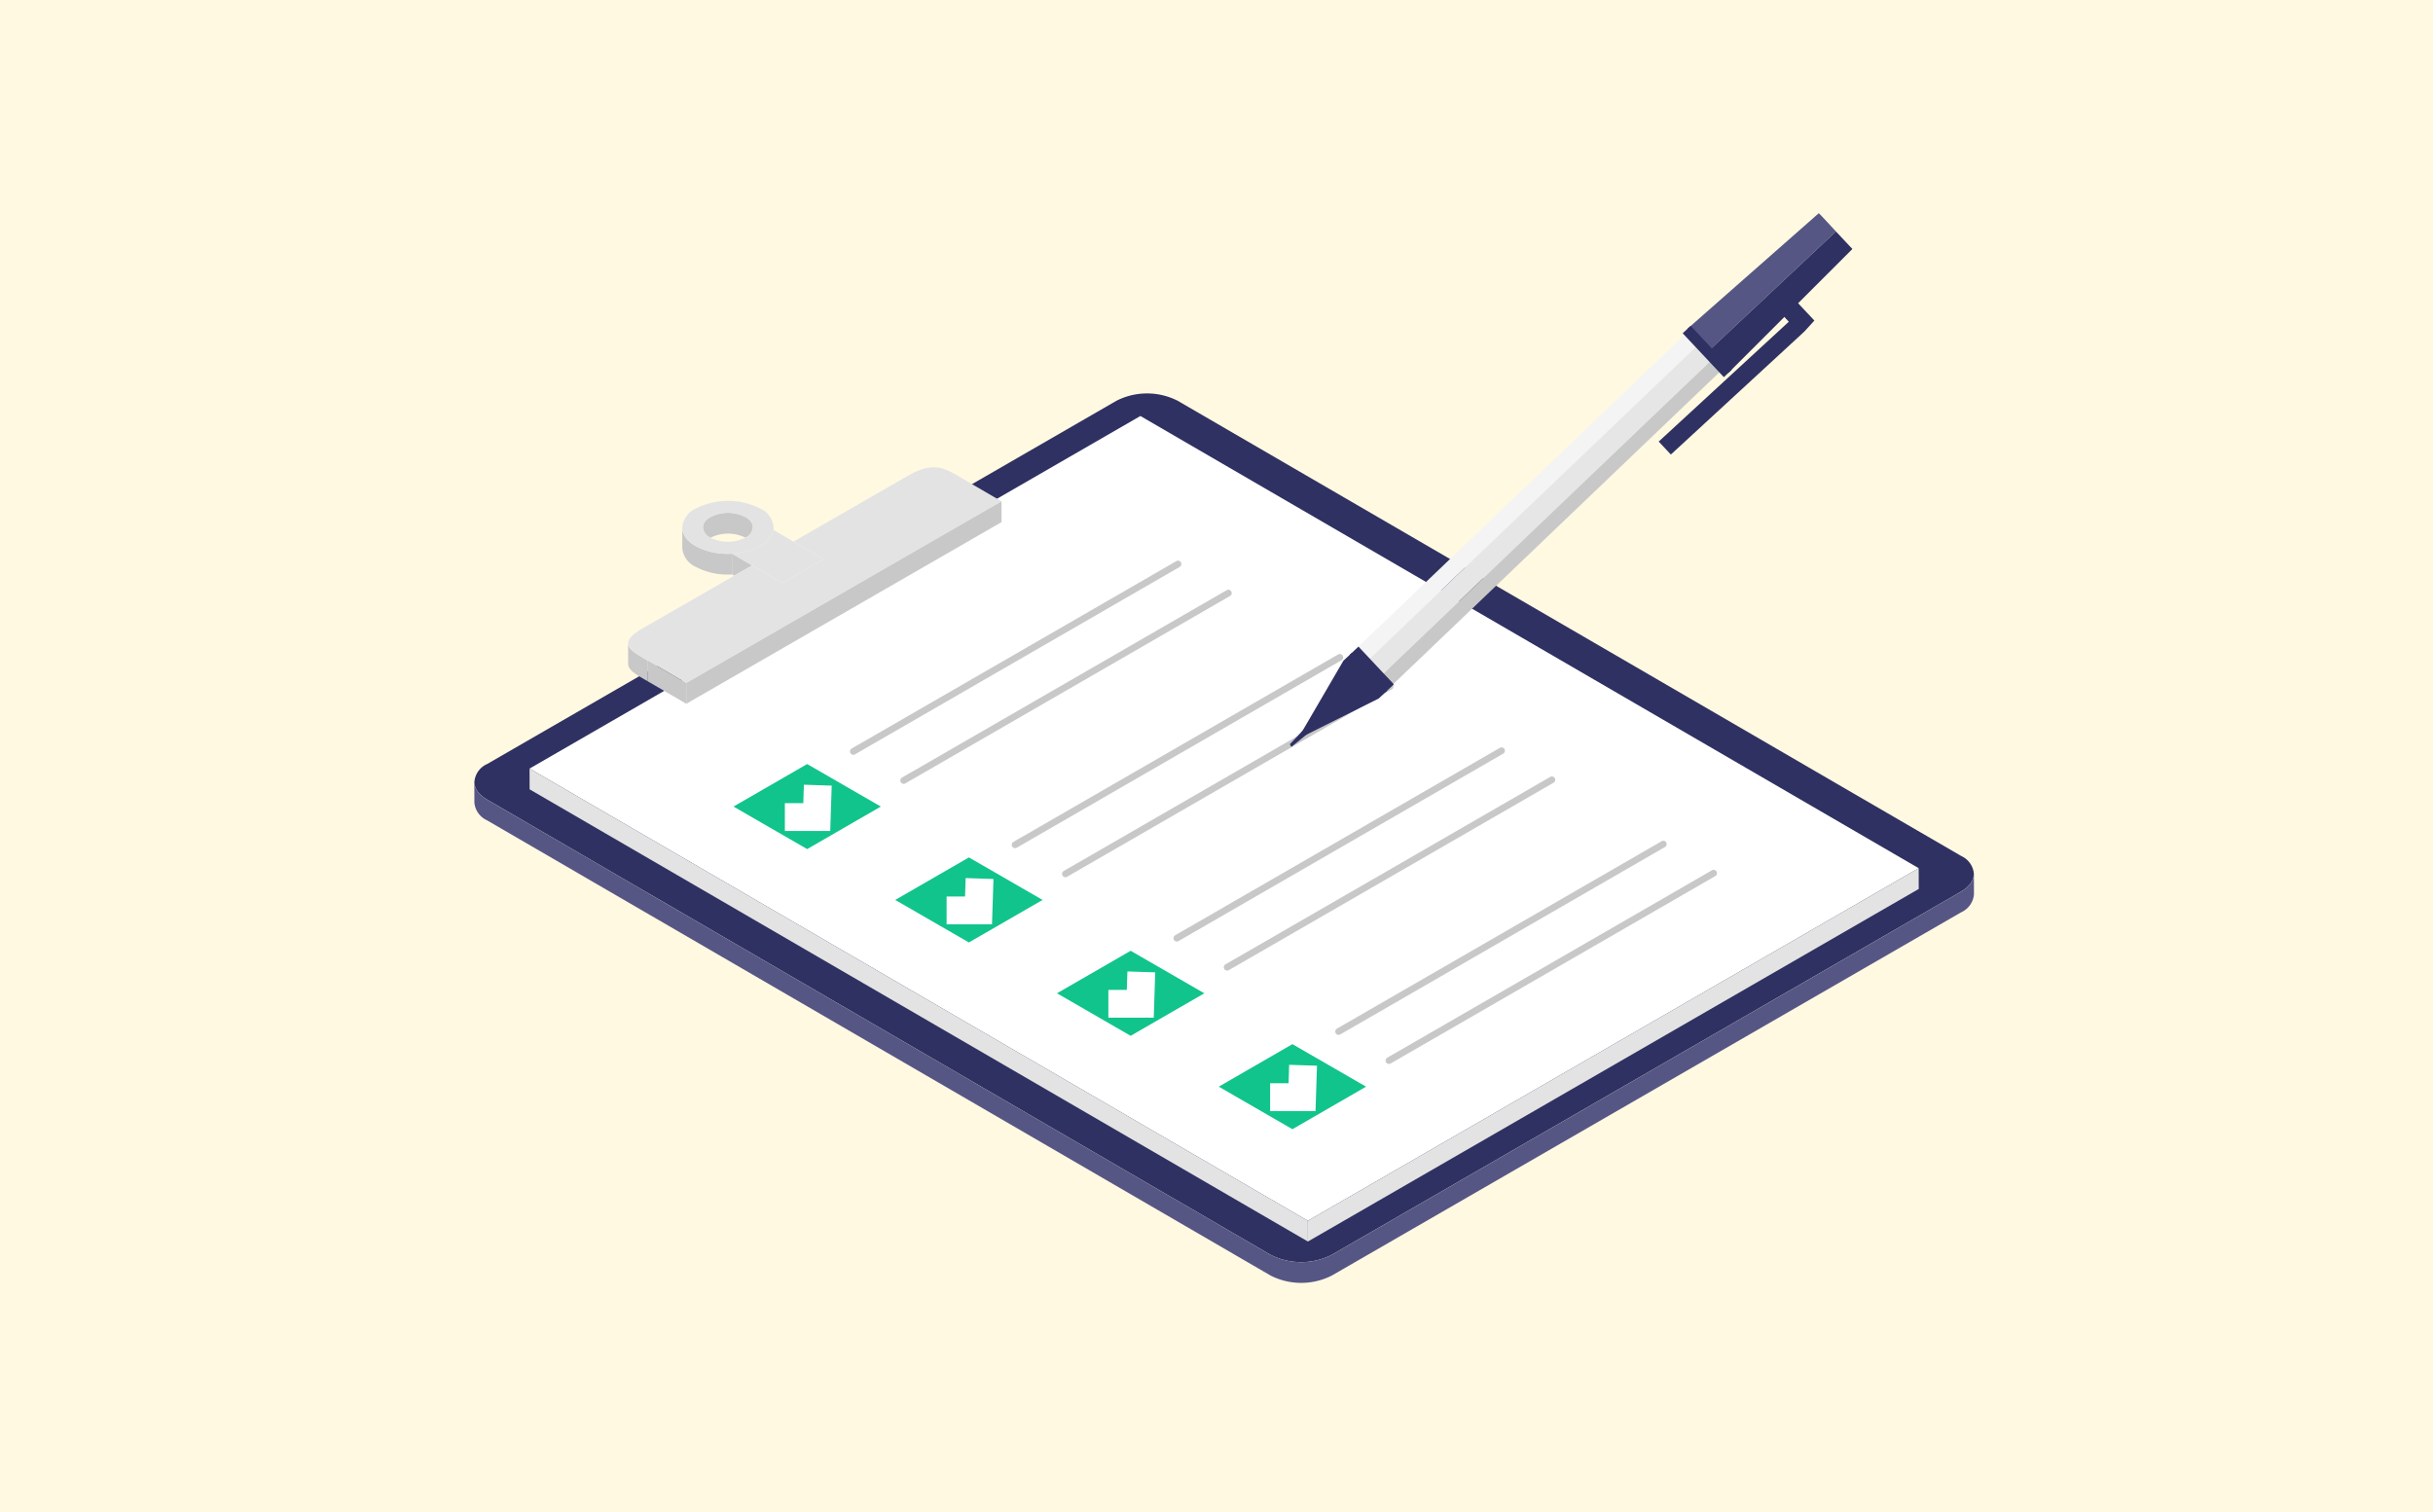<svg xmlns="http://www.w3.org/2000/svg" width="262.284" height="163.014" viewBox="0 0 262.284 163.014">
  <defs>
    <style>
      .cls-1 {
        fill: #fff9e1;
      }

      .cls-2 {
        fill: #2f3162;
      }

      .cls-3 {
        fill: #565685;
      }

      .cls-4 {
        fill: #fff;
      }

      .cls-5 {
        fill: #e3e3e3;
      }

      .cls-6, .cls-9 {
        fill: none;
      }

      .cls-7 {
        fill: #c8c8c8;
      }

      .cls-8 {
        fill: #11c48c;
      }

      .cls-9 {
        stroke: #fff;
        stroke-miterlimit: 10;
        stroke-width: 3px;
      }

      .cls-10 {
        fill: #f4f4f4;
      }

      .cls-11 {
        fill: #e6e6e6;
      }
    </style>
  </defs>
  <g id="レイヤー_2" data-name="レイヤー 2">
    <g id="レイヤー_2-2" data-name="レイヤー 2">
      <rect class="cls-1" width="262.284" height="163.014"/>
    </g>
    <g id="レイヤー_1-2" data-name="レイヤー 1">
      <g>
        <g>
          <path class="cls-2" d="M51.149,84.5c.003.02.004.041.008.061.004.023.009.045.014.068.004.02.008.041.013.061.006.023.013.046.02.068.006.02.011.04.017.059.008.023.017.045.025.068.007.02.014.04.022.059.009.022.02.044.031.066.009.02.018.04.028.059.011.022.024.044.037.067.011.019.021.039.032.058.013.022.029.045.043.067.012.019.023.037.036.056.015.022.032.043.048.064.014.019.027.038.042.056.017.022.036.043.055.064.015.018.03.036.046.054.02.022.042.044.063.066.016.017.032.034.049.05.022.021.045.042.068.063.018.017.036.034.054.05.024.021.05.042.075.062.019.016.038.032.058.048.027.021.055.042.083.063.02.015.039.03.06.045.029.021.061.041.092.062.021.014.041.028.062.042q.08.051.164.101l84.473,49.091a7.277,7.277,0,0,0,6.605,0l67.841-39.168q.086-.05.167-.101c.016-.01.031-.021.046-.031.037-.024.074-.049.109-.074.021-.015.041-.03.061-.045.028-.021.057-.042.084-.063.02-.015.038-.031.057-.047.026-.021.053-.043.078-.065.019-.016.035-.033.053-.049.024-.022.048-.043.07-.065.018-.017.034-.035.051-.053.021-.021.042-.043.062-.064.016-.018.031-.036.047-.054.019-.022.038-.043.056-.065.015-.019.028-.037.042-.056.016-.022.034-.043.049-.065.014-.019.026-.039.039-.059.014-.022.029-.043.042-.065.012-.02.023-.04.034-.061.012-.021.025-.043.036-.064.01-.02.019-.04.028-.06.01-.022.022-.044.031-.067.009-.02.015-.04.023-.061.009-.022.018-.045.025-.067.007-.021.012-.041.018-.062.007-.022.014-.044.019-.067.005-.021.009-.041.013-.062.005-.023.01-.045.014-.068.003-.021.005-.042.008-.063.003-.022.006-.045.008-.067.002-.021.002-.043.003-.064.001-.022.003-.044.003-.066a2.315,2.315,0,0,0-1.357-1.906L126.96,43.215a7.277,7.277,0,0,0-6.605,0L52.515,82.383A2.301,2.301,0,0,0,51.138,84.371c.001.02.001.041.003.061C51.143,84.455,51.146,84.477,51.149,84.5Z"/>
          <path class="cls-3" d="M212.791,94.205l-0.0.007c0,.022-.002.044-.003.066-.001.021-.001.043-.003.064-.002.022-.005.045-.008.067-.003.021-.005.042-.008.063-.004.023-.009.045-.014.068-.004.021-.008.041-.013.062-.006.022-.013.044-.019.067-.006.021-.012.041-.018.062-.008.022-.017.045-.025.067-.008.02-.015.04-.023.061-.009.022-.021.044-.031.067-.009.02-.018.04-.028.06-.011.022-.024.043-.036.064-.011.02-.022.041-.034.061-.013.022-.028.043-.042.065-.013.02-.025.039-.039.059-.015.022-.033.044-.049.065-.014.019-.027.038-.042.056-.018.022-.037.043-.056.065-.016.018-.03.036-.047.054-.02.022-.041.043-.062.064-.017.018-.033.035-.051.053-.022.022-.047.043-.07.065-.018.016-.035.033-.053.049-.025.022-.052.043-.078.065-.019.016-.037.031-.057.047-.027.021-.056.042-.084.063-.02.015-.04.03-.061.045-.035.025-.072.049-.109.074-.016.01-.03.021-.046.031q-.081.052-.167.101l-67.841,39.168a7.277,7.277,0,0,1-6.605,0L52.493,86.209q-.085-.049-.164-.101c-.021-.014-.041-.028-.062-.042-.031-.021-.062-.041-.092-.062-.021-.015-.04-.03-.06-.045-.028-.021-.057-.041-.083-.063-.02-.016-.038-.032-.058-.048-.025-.021-.051-.041-.075-.062-.019-.017-.036-.034-.054-.05-.023-.021-.046-.042-.068-.063-.017-.017-.032-.034-.049-.05-.021-.022-.043-.044-.063-.066-.016-.018-.031-.036-.046-.054-.018-.021-.037-.043-.055-.064-.015-.019-.028-.038-.042-.056-.016-.021-.033-.043-.048-.064-.013-.018-.024-.037-.036-.056-.015-.022-.03-.044-.043-.067-.011-.019-.021-.038-.032-.058-.012-.022-.025-.044-.037-.067-.01-.02-.018-.04-.028-.059-.01-.022-.021-.044-.031-.066-.008-.02-.015-.04-.022-.059-.009-.023-.018-.045-.025-.068-.007-.02-.012-.04-.017-.059-.007-.023-.014-.046-.02-.068-.005-.02-.008-.041-.013-.061-.005-.023-.01-.045-.014-.068-.003-.02-.005-.041-.008-.061-.003-.023-.006-.045-.008-.068-.002-.02-.002-.041-.003-.061-.001-.021-.003-.041-.003-.062l.006,2.238a2.319,2.319,0,0,0,1.357,1.9L136.973,137.538a7.277,7.277,0,0,0,6.605,0L211.419,98.37a2.338,2.338,0,0,0,1.379-1.926Z"/>
        </g>
        <polygon class="cls-4" points="57.088 82.874 140.99 131.633 206.839 93.614 122.937 44.856 57.088 82.874"/>
        <polygon class="cls-5" points="57.088 82.874 57.094 85.112 140.996 133.871 140.99 131.633 57.088 82.874"/>
        <polygon class="cls-5" points="140.99 131.633 140.996 133.871 206.846 95.853 206.839 93.614 140.99 131.633"/>
        <g>
          <path class="cls-6" d="M67.76,69.627l-.002-.005Z"/>
          <path class="cls-6" d="M74.289,58.372c-.024-.022-.048-.044-.07-.066C74.241,58.329,74.265,58.35,74.289,58.372Z"/>
          <path class="cls-6" d="M74.426,58.492c-.027-.022-.054-.044-.079-.066C74.372,58.448,74.399,58.47,74.426,58.492Z"/>
          <path class="cls-6" d="M74.166,58.251c-.022-.022-.044-.045-.064-.067C74.122,58.207,74.144,58.229,74.166,58.251Z"/>
          <path class="cls-6" d="M67.725,69.508c-.002-.012-.003-.024-.005-.037C67.722,69.484,67.723,69.496,67.725,69.508Z"/>
          <path class="cls-6" d="M74.97,58.871q-.089-.052-.173-.106Q74.881,58.819,74.97,58.871Z"/>
          <path class="cls-6" d="M74.747,58.731c-.038-.025-.076-.05-.111-.076C74.672,58.681,74.71,58.706,74.747,58.731Z"/>
          <path class="cls-6" d="M74.575,58.61c-.03-.022-.061-.045-.09-.068C74.514,58.565,74.545,58.588,74.575,58.61Z"/>
          <path class="cls-6" d="M73.583,57.207c-.005-.023-.01-.047-.014-.07C73.573,57.16,73.578,57.183,73.583,57.207Z"/>
          <path class="cls-6" d="M73.66,57.475c-.008-.023-.018-.045-.025-.068C73.643,57.43,73.652,57.452,73.66,57.475Z"/>
          <path class="cls-6" d="M73.616,57.341c-.007-.023-.014-.046-.02-.069C73.602,57.295,73.609,57.318,73.616,57.341Z"/>
          <path class="cls-6" d="M73.862,57.872c-.015-.023-.03-.046-.044-.069C73.832,57.826,73.847,57.849,73.862,57.872Z"/>
          <path class="cls-6" d="M73.784,57.742c-.013-.023-.026-.046-.038-.069C73.758,57.696,73.771,57.719,73.784,57.742Z"/>
          <path class="cls-6" d="M74.053,58.127c-.019-.022-.039-.045-.057-.068C74.014,58.082,74.034,58.104,74.053,58.127Z"/>
          <path class="cls-6" d="M73.716,57.609c-.011-.023-.022-.045-.031-.068C73.694,57.563,73.706,57.586,73.716,57.609Z"/>
          <path class="cls-6" d="M69.088,70.797l-.052-.031Z"/>
          <path class="cls-6" d="M68.704,70.559l-.053-.035Z"/>
          <path class="cls-6" d="M68.866,70.662l-.029-.018Z"/>
          <path class="cls-6" d="M69.282,70.912l-.065-.038Z"/>
          <path class="cls-6" d="M69.484,71.03l-.076-.044Z"/>
          <path class="cls-6" d="M67.831,69.771c-.007-.012-.015-.024-.021-.036C67.816,69.747,67.824,69.759,67.831,69.771Z"/>
          <path class="cls-6" d="M69.84,71.236q-.1-.059-.2-.116Q69.74,71.178,69.84,71.236Z"/>
          <path class="cls-6" d="M67.999,69.995l-.033-.038Z"/>
          <path class="cls-6" d="M68.103,70.102l-.028-.028Z"/>
          <path class="cls-6" d="M67.908,69.886l-.029-.04Z"/>
          <path class="cls-6" d="M68.247,70.228l-.027-.022Z"/>
          <path class="cls-6" d="M68.399,70.347l-.048-.036Z"/>
          <path class="cls-6" d="M68.548,70.454l-.054-.038Z"/>
          <path class="cls-6" d="M73.952,58c-.017-.023-.035-.045-.05-.068C73.917,57.955,73.935,57.978,73.952,58Z"/>
          <path class="cls-6" d="M81.118,56.559c.007.023.011.045.017.068C81.129,56.604,81.125,56.582,81.118,56.559Z"/>
          <path class="cls-6" d="M80.972,56.272c.014.021.025.042.038.062C80.997,56.313,80.986,56.292,80.972,56.272Z"/>
          <path class="cls-6" d="M81.057,56.414c.011.022.019.044.028.067C81.076,56.458,81.068,56.436,81.057,56.414Z"/>
          <path class="cls-6" d="M80.862,56.134c.017.019.03.039.046.058C80.893,56.173,80.88,56.153,80.862,56.134Z"/>
          <path class="cls-6" d="M80.728,56.002c.02.017.036.036.054.053C80.764,56.037,80.748,56.019,80.728,56.002Z"/>
          <path class="cls-6" d="M73.561,57.07c-.003-.023-.006-.046-.008-.07C73.554,57.024,73.558,57.047,73.561,57.07Z"/>
          <path class="cls-6" d="M81.154,56.707c.004.023.004.046.006.069C81.158,56.752,81.158,56.729,81.154,56.707Z"/>
          <path class="cls-6" d="M75.78,56.862c0-.027.004-.053.006-.079C75.784,56.809,75.78,56.835,75.78,56.862Z"/>
          <path class="cls-6" d="M80.57,55.876c.02.015.037.03.057.045C80.607,55.906,80.59,55.891,80.57,55.876Z"/>
          <path class="cls-6" d="M76.602,57.983a4.214,4.214,0,0,0,3.746-.011A4.21,4.21,0,0,0,76.602,57.983Z"/>
          <path class="cls-6" d="M75.979,56.274c.019-.027.042-.053.064-.08C76.021,56.221,75.998,56.247,75.979,56.274Z"/>
          <path class="cls-6" d="M75.792,56.712c.004-.027.013-.053.02-.08C75.805,56.659,75.797,56.685,75.792,56.712Z"/>
          <path class="cls-6" d="M75.83,56.563c.009-.027.022-.054.034-.08C75.852,56.51,75.839,56.536,75.83,56.563Z"/>
          <path class="cls-6" d="M83.374,57.135c.009-.05.015-.1.019-.15C83.389,57.036,83.382,57.085,83.374,57.135Z"/>
          <path class="cls-6" d="M75.892,56.417c.014-.027.032-.053.048-.079C75.923,56.364,75.906,56.39,75.892,56.417Z"/>
          <path class="cls-6" d="M76.227,56.002c.033-.029.071-.057.109-.085C76.298,55.945,76.26,55.973,76.227,56.002Z"/>
          <path class="cls-6" d="M76.387,55.875q.087-.061.186-.119Q76.474,55.814,76.387,55.875Z"/>
          <path class="cls-6" d="M76.09,56.135c.025-.027.054-.054.082-.08C76.144,56.081,76.115,56.108,76.09,56.135Z"/>
          <path class="cls-7" d="M76.557,57.959c.015.008.03.016.045.024a4.21,4.21,0,0,1,3.746-.011l.024-.013a1.301,1.301,0,0,0,.787-1.185c-.002-.023-.002-.046-.006-.069-.004-.027-.013-.053-.019-.08-.006-.023-.01-.046-.017-.068-.009-.026-.021-.052-.033-.079-.009-.022-.017-.045-.028-.067-.014-.027-.031-.053-.047-.08-.013-.021-.023-.042-.038-.062-.019-.027-.042-.053-.063-.08-.016-.019-.029-.039-.046-.058-.024-.027-.053-.053-.08-.079-.018-.018-.035-.036-.054-.053-.031-.028-.067-.054-.102-.081-.019-.015-.036-.03-.057-.045q-.085-.061-.183-.118a4.196,4.196,0,0,0-3.814-.001q-.099.057-.186.119c-.019.013-.034.027-.052.041-.037.028-.075.056-.109.085-.02.017-.036.035-.054.053-.028.027-.057.053-.082.08-.018.019-.032.039-.048.059-.022.026-.045.053-.064.08-.015.021-.026.043-.039.064-.016.026-.034.053-.048.079-.011.022-.019.044-.028.066-.012.027-.025.053-.034.08-.008.023-.012.046-.018.069-.007.027-.015.053-.02.08-.004.023-.004.047-.006.07-.002.026-.006.053-.006.079A1.333,1.333,0,0,0,76.557,57.959Z"/>
          <path class="cls-7" d="M80.322,59.497a8.021,8.021,0,0,1-1.412.202,7.27,7.27,0,0,1-3.94-.828q-.089-.052-.173-.106c-.017-.011-.033-.023-.05-.034-.038-.025-.076-.05-.111-.076-.021-.015-.04-.03-.061-.046-.03-.022-.061-.045-.09-.068-.021-.016-.04-.033-.06-.05-.027-.022-.054-.044-.079-.066-.02-.018-.038-.036-.058-.054-.024-.022-.048-.044-.07-.066-.018-.018-.035-.037-.053-.055-.022-.022-.044-.045-.064-.067-.017-.019-.032-.038-.049-.057-.019-.022-.039-.045-.057-.068-.015-.019-.029-.039-.044-.059-.017-.023-.035-.045-.05-.068-.014-.02-.026-.04-.039-.06-.015-.023-.03-.046-.044-.069-.012-.02-.023-.041-.034-.062-.013-.023-.026-.046-.038-.069-.011-.021-.02-.043-.03-.064-.011-.023-.022-.045-.031-.068-.009-.022-.017-.044-.025-.066-.008-.023-.018-.045-.025-.068-.007-.022-.013-.044-.019-.066-.007-.023-.014-.046-.02-.069-.005-.022-.009-.044-.014-.065-.005-.023-.01-.047-.014-.07-.004-.022-.006-.044-.008-.066-.003-.023-.006-.046-.008-.07-.002-.022-.002-.044-.003-.067-.001-.02-.003-.04-.003-.06l.006,2.238a2.439,2.439,0,0,0,1.423,1.997,7.27,7.27,0,0,0,3.94.828l0,0-.006-2.238A7.997,7.997,0,0,0,80.322,59.497Z"/>
          <path class="cls-7" d="M83.374,57.135a2.658,2.658,0,0,1-1.435,1.744l.005-.003a2.653,2.653,0,0,0,1.43-1.742l.026.015-.001-.306c0.0.031-.002.061-.004.092-.001.016-.001.033-.002.049C83.389,57.036,83.382,57.085,83.374,57.135Z"/>
          <path class="cls-5" d="M73.561,57.07c.003.022.005.044.008.066.004.023.009.047.014.07.004.022.008.044.014.065.006.023.013.046.02.069.006.022.012.044.019.066.008.023.017.045.025.068.008.022.016.044.025.066.009.023.021.045.031.068.01.021.019.043.03.064.012.023.025.046.038.069.011.021.022.041.034.062.014.023.029.046.044.069.013.02.025.04.039.06.016.023.034.045.05.068.015.02.029.039.044.059.018.023.038.045.057.068.016.019.032.038.049.057.02.023.043.045.064.067.018.018.034.037.053.055.023.022.047.044.07.066.019.018.038.036.058.054.025.022.053.044.079.066.02.017.039.034.06.05.029.023.06.045.09.068.02.015.04.031.061.046.036.026.074.051.111.076.017.011.033.023.05.034q.084.054.173.106a7.27,7.27,0,0,0,3.94.828,8.021,8.021,0,0,0,1.412-.202,6.077,6.077,0,0,0,1.616-.618,2.658,2.658,0,0,0,1.435-1.744c.009-.05.015-.1.019-.15.001-.016.001-.033.002-.049a2.39,2.39,0,0,0-1.419-2.091,7.677,7.677,0,0,0-6.967-.009,2.44,2.44,0,0,0-1.459,2.098c.001.022.001.044.003.067C73.554,57.024,73.558,57.047,73.561,57.07ZM75.792,56.712c.004-.027.013-.053.02-.08.006-.023.01-.046.018-.069.009-.027.022-.054.034-.08.01-.022.017-.044.028-.066.014-.027.032-.053.048-.079.013-.021.024-.043.039-.064.019-.027.042-.053.064-.08.016-.02.03-.04.048-.059.025-.027.054-.054.082-.08.018-.018.035-.036.054-.053.033-.029.071-.057.109-.085.018-.014.034-.028.052-.041q.087-.061.186-.119a4.196,4.196,0,0,1,3.814.001q.098.057.183.118c.02.015.037.03.057.045.035.027.071.053.102.081.02.017.036.036.054.053.027.026.056.052.08.079.017.019.03.039.046.058.022.027.045.053.063.08.014.021.025.042.038.062.016.026.034.053.047.08.011.022.019.044.028.067.011.026.024.052.033.079.007.023.011.045.017.068.007.027.015.053.019.08.004.023.004.046.006.069a1.301,1.301,0,0,1-.787,1.185l-.024.013a4.214,4.214,0,0,1-3.746.011c-.015-.008-.031-.015-.045-.024a1.333,1.333,0,0,1-.777-1.098c0-.027.004-.053.006-.079C75.788,56.759,75.788,56.735,75.792,56.712Z"/>
          <polygon class="cls-7" points="81.078 60.965 78.91 59.7 78.917 61.938 78.917 61.938 79.15 62.074 81.078 60.965"/>
          <path class="cls-5" d="M81.944,58.877l-.005.003a6.077,6.077,0,0,1-1.616.618,7.997,7.997,0,0,1-1.412.203l2.168,1.265,3.251,1.897,4.453-2.571-3.243-1.893-2.14-1.249-.026-.015A2.653,2.653,0,0,1,81.944,58.877Z"/>
          <path class="cls-7" d="M69.641,71.12l-.156-.09-.076-.044-.126-.073-.065-.038c-.043-.025-.086-.051-.128-.076l-.052-.031q-.087-.052-.171-.104l-.029-.018q-.068-.042-.133-.085l-.053-.035q-.052-.035-.103-.07l-.054-.038c-.033-.023-.064-.046-.095-.069l-.048-.036c-.036-.028-.071-.055-.104-.083l-.027-.022q-.062-.052-.117-.105l-.028-.028c-.026-.026-.052-.052-.076-.078l-.033-.038q-.03-.035-.058-.071l-.029-.04c-.017-.025-.033-.05-.048-.075-.007-.012-.015-.024-.021-.036a.904.904,0,0,1-.05-.108l-.002-.005a.76.76,0,0,1-.032-.115c-.002-.012-.003-.024-.005-.037a.695.695,0,0,1-.008-.082l-.002-.019.006,2.238c.002.691,1.033,1.225,2.13,1.865L69.84,71.236Q69.74,71.178,69.641,71.12Z"/>
          <path class="cls-5" d="M67.72,69.471c.002.012.003.025.005.037a.76.76,0,0,0,.032.115l.002.005a.904.904,0,0,0,.05.108c.007.012.014.024.021.036.015.025.031.05.048.075l.029.04q.027.036.058.071l.033.038c.024.026.049.052.076.078l.028.028q.056.053.117.105l.027.022c.034.028.068.055.104.083l.048.036c.031.023.063.046.095.069l.054.038q.05.035.103.07l.053.035q.065.042.133.085l.029.018q.084.052.171.104l.052.031c.042.025.085.051.128.076l.065.038.126.073.076.044.156.09q.099.057.2.116l4.14,2.412,33.985-19.591-4.091-2.384c-1.81-1.056-3.06-2.059-5.93-.41L85.539,58.399l3.243,1.893-4.453,2.571-3.251-1.897-1.928,1.109-9.884,5.686c-1.142.659-1.567,1.177-1.553,1.629A.695.695,0,0,0,67.72,69.471Z"/>
          <polygon class="cls-7" points="107.965 54.057 73.98 73.648 73.987 75.886 107.972 56.295 107.965 54.057"/>
          <polygon class="cls-7" points="69.84 71.236 69.847 73.474 73.987 75.886 73.98 73.648 69.84 71.236"/>
        </g>
        <g>
          <path class="cls-7" d="M132.26,63.627l-.942.544L128.774,65.64l-3.784,2.184-4.588,2.649L115.347,73.392l-5.072,2.928-4.757,2.746q-1.998,1.153-3.995,2.307l-2.882,1.664c-.455.263-.914.519-1.365.788-.019.011-.039.022-.058.034a.361.361,0,0,0,.364.622l.942-.544,2.544-1.469,3.784-2.184,4.588-2.649,5.055-2.919q2.536-1.464,5.072-2.928l4.757-2.746q1.998-1.153,3.995-2.307l2.882-1.664c.455-.263.914-.519,1.365-.788.019-.011.039-.022.058-.034a.361.361,0,0,0-.364-.622Z"/>
          <path class="cls-7" d="M126.833,60.494l-.942.544-2.544,1.469L119.563,64.691l-4.588,2.649-5.055,2.919q-2.536,1.464-5.072,2.928l-4.757,2.746q-1.998,1.153-3.995,2.307-1.441.832-2.882,1.664c-.455.263-.914.519-1.365.788-.019.011-.039.022-.058.034a.361.361,0,0,0,.364.622l.942-.544,2.544-1.469,3.784-2.184,4.588-2.649,5.055-2.919,5.072-2.928,4.757-2.746q1.998-1.153,3.995-2.307l2.882-1.664c.455-.263.914-.519,1.365-.788.019-.011.039-.022.058-.034a.361.361,0,0,0-.364-.622Z"/>
          <polygon class="cls-8" points="94.954 86.97 87.013 91.555 79.072 86.97 87.013 82.385 94.954 86.97"/>
          <polyline class="cls-9" points="84.609 88.101 88.05 88.101 88.161 84.663"/>
        </g>
        <g>
          <path class="cls-7" d="M149.698,73.695l-.942.544-2.544,1.469-3.784,2.184L137.84,80.541l-5.055,2.919-5.072,2.928-4.757,2.746q-1.998,1.153-3.995,2.307l-2.882,1.664c-.455.263-.914.519-1.365.788-.019.011-.039.022-.058.034a.361.361,0,0,0,.364.622l.942-.544q1.272-.734,2.544-1.469l3.784-2.184,4.588-2.649,5.055-2.919q2.536-1.464,5.072-2.928l4.757-2.746q1.998-1.153,3.995-2.307,1.441-.832,2.882-1.664c.455-.263.914-.519,1.365-.788.019-.011.039-.022.058-.034a.361.361,0,0,0-.364-.622Z"/>
          <path class="cls-7" d="M144.27,70.561l-.942.544-2.544,1.469-3.784,2.184L132.413,77.407l-5.055,2.919-5.072,2.928-4.757,2.746q-1.998,1.153-3.995,2.307l-2.882,1.664c-.455.263-.914.519-1.365.788-.019.011-.039.022-.058.034a.361.361,0,0,0,.364.622l.942-.544,2.544-1.469,3.784-2.184q2.294-1.324,4.588-2.649l5.055-2.919,5.072-2.928,4.757-2.746,3.995-2.307,2.882-1.664c.455-.263.914-.519,1.365-.788.019-.011.039-.022.058-.034a.361.361,0,0,0-.364-.622Z"/>
          <polygon class="cls-8" points="112.392 97.038 104.45 101.622 96.509 97.038 104.45 92.453 112.392 97.038"/>
          <polyline class="cls-9" points="102.047 98.169 105.488 98.169 105.599 94.73"/>
        </g>
        <g>
          <path class="cls-7" d="M167.135,83.763l-.942.544-2.544,1.469-3.784,2.184-4.588,2.649-5.055,2.919-5.072,2.928-4.757,2.746-3.995,2.307q-1.441.832-2.882,1.664c-.455.263-.914.519-1.365.788-.019.011-.039.022-.058.034a.361.361,0,0,0,.364.622l.942-.544,2.544-1.469,3.784-2.184,4.588-2.649,5.055-2.919,5.072-2.928,4.757-2.746,3.995-2.307,2.882-1.664c.455-.263.914-.519,1.365-.788.019-.011.039-.022.058-.034a.361.361,0,0,0-.364-.622Z"/>
          <path class="cls-7" d="M161.708,80.629l-.942.544-2.544,1.469-3.784,2.184-4.588,2.649q-2.528,1.459-5.055,2.919l-5.072,2.928-4.757,2.746-3.995,2.307-2.882,1.664c-.455.263-.914.519-1.365.788-.019.011-.039.022-.058.034a.361.361,0,0,0,.364.622l.942-.544q1.272-.734,2.544-1.469l3.784-2.184,4.588-2.649,5.055-2.919,5.072-2.928,4.757-2.746,3.995-2.307q1.441-.832,2.882-1.664c.455-.263.914-.519,1.365-.788.019-.011.039-.022.058-.034a.361.361,0,0,0-.364-.622Z"/>
          <polygon class="cls-8" points="129.829 107.105 121.888 111.69 113.947 107.105 121.888 102.52 129.829 107.105"/>
          <polyline class="cls-9" points="119.485 108.236 122.926 108.236 123.036 104.798"/>
        </g>
        <g>
          <path class="cls-7" d="M184.573,93.83l-.942.544L181.087,95.843l-3.784,2.184-4.588,2.649q-2.528,1.459-5.055,2.919l-5.072,2.928-4.757,2.746-3.995,2.307q-1.441.832-2.882,1.664c-.455.263-.914.519-1.365.788-.019.011-.039.022-.058.034a.361.361,0,0,0,.364.622l.942-.544,2.544-1.469,3.784-2.184,4.588-2.649,5.055-2.919,5.072-2.928,4.757-2.746,3.995-2.307q1.441-.832,2.882-1.664c.455-.263.914-.519,1.365-.788.019-.011.039-.022.058-.034a.361.361,0,0,0-.364-.622Z"/>
          <path class="cls-7" d="M179.146,90.697l-.942.544-2.544,1.469L171.876,94.894,167.288,97.543l-5.055,2.919-5.072,2.928-4.757,2.746-3.995,2.307-2.882,1.664c-.455.263-.914.519-1.365.788-.019.011-.039.022-.058.034a.361.361,0,0,0,.364.622l.942-.544q1.272-.734,2.544-1.469l3.784-2.184q2.294-1.324,4.588-2.649l5.055-2.919,5.072-2.928,4.757-2.746,3.995-2.307q1.441-.832,2.882-1.664c.455-.263.914-.519,1.365-.788.019-.011.039-.022.058-.034a.361.361,0,0,0-.364-.622Z"/>
          <polygon class="cls-8" points="147.267 117.173 139.326 121.758 131.385 117.173 139.326 112.588 147.267 117.173"/>
          <polyline class="cls-9" points="136.922 118.304 140.364 118.304 140.474 114.865"/>
        </g>
        <g>
          <g>
            <path class="cls-10" d="M183.258,34.514,145.823,70.312a5.42,5.42,0,0,0,.507,1.972l38.771-37.05A5.35,5.35,0,0,0,183.258,34.514Z"/>
            <path class="cls-11" d="M185.1,35.233l-38.771,37.05a3.431,3.431,0,0,0,1.535,1.564l38.684-36.969A3.992,3.992,0,0,0,185.1,35.233Z"/>
            <path class="cls-7" d="M187.032,38.538a5.531,5.531,0,0,0-.484-1.659l-38.684,36.969a4.93,4.93,0,0,0,1.733.488Z"/>
          </g>
          <polygon class="cls-2" points="192.972 31.768 191.526 33.292 192.838 34.691 178.812 47.613 180.124 49.011 194.15 36.089 194.534 35.729 195.596 34.566 192.972 31.768"/>
          <g>
            <rect class="cls-2" x="145.104" y="71.556" width="5.576" height="1.263" transform="translate(99.362 -85.064) rotate(46.831)"/>
            <g>
              <polygon class="cls-2" points="148.635 75.314 139.904 79.681 144.82 71.247 145.741 70.383 149.556 74.45 148.635 75.314"/>
              <polygon class="cls-2" points="139.054 80.249 139.215 80.538 141.275 78.856 140.816 78.365 139.054 80.249"/>
            </g>
          </g>
          <g>
            <path class="cls-3" d="M196.073,22.988l-14.159,12.465,2.259,2.408,13.75-12.901S196.115,22.996,196.073,22.988Z"/>
            <polygon class="cls-2" points="197.922 24.96 184.172 37.861 186.35 40.182 199.694 26.848 197.922 24.96"/>
            <rect class="cls-2" x="180.805" y="37.308" width="6.485" height="1.179" transform="translate(85.772 -122.264) rotate(46.832)"/>
          </g>
        </g>
      </g>
    </g>
  </g>
</svg>
